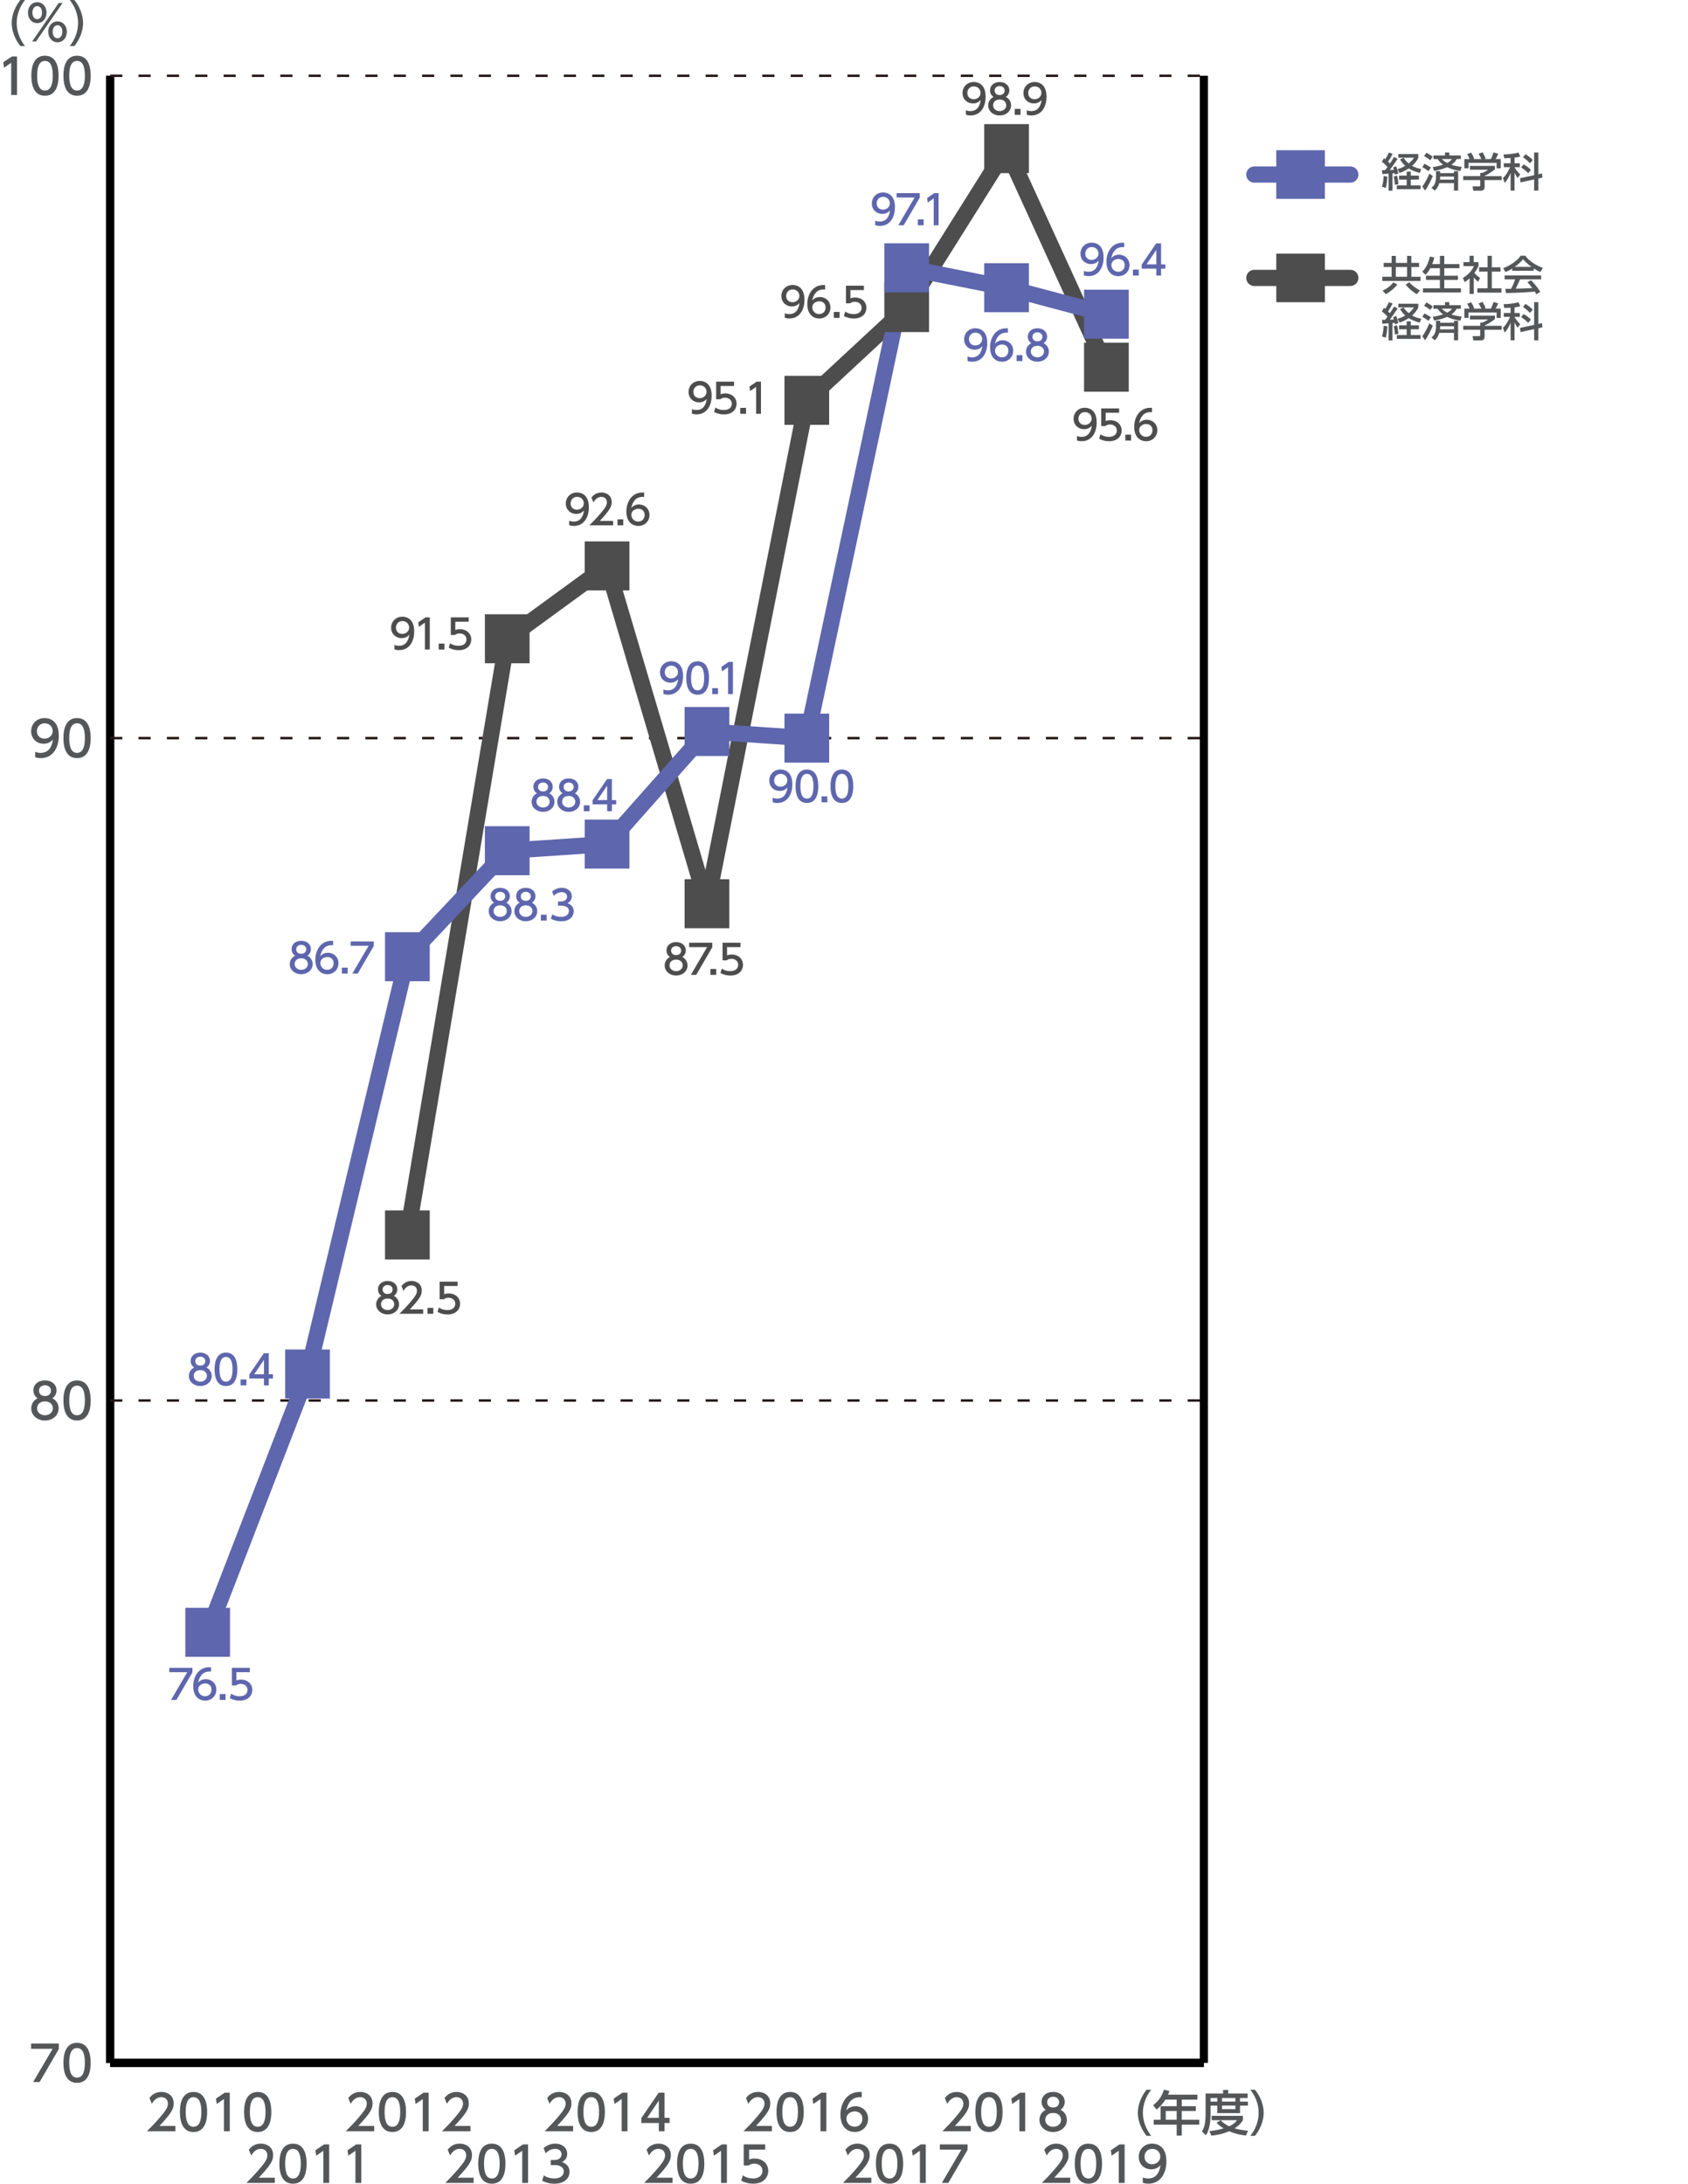 <svg enable-background="new 0 0 618.51 800" height="800" viewBox="0 0 618.51 800" width="618.51" xmlns="http://www.w3.org/2000/svg"><path d="m21.55 748.66v1.99l-7.05 12.12h-2.37l7.16-12.19h-7.89v-1.92z" fill="#555657"/><path d="m23.25 755.71c0-1.37 0-7.33 4.98-7.33 4.99 0 4.99 5.98 4.99 7.33 0 1.37 0 7.35-4.99 7.35-4.98 0-4.98-5.98-4.98-7.35zm7.85 0c0-2.72-.52-5.41-2.87-5.41s-2.86 2.71-2.86 5.41c0 2.86.59 5.43 2.86 5.43 2.35 0 2.87-2.74 2.87-5.43z" fill="#555657"/><path d="m21.49 515.97c0 2.6-2.28 4.44-5.02 4.44s-5.02-1.83-5.02-4.44c0-1.94 1.21-3.17 2.33-3.72-1.05-.64-1.55-1.78-1.55-2.87 0-2.1 1.66-3.67 4.24-3.67 2.57 0 4.24 1.57 4.24 3.67 0 1.09-.5 2.23-1.55 2.87 1.13.55 2.33 1.78 2.33 3.72zm-2.11-.04c0-1.03-.71-2.53-2.9-2.53-2.17 0-2.9 1.48-2.9 2.53 0 1.41 1.21 2.55 2.9 2.55s2.9-1.14 2.9-2.55zm-.71-6.46c0-1.32-1.05-1.97-2.19-1.97s-2.19.68-2.19 1.96c0 .86.5 1.98 2.19 1.98 1.67-.01 2.19-1.13 2.19-1.97z" fill="#555657"/><path d="m23.25 513.05c0-1.37 0-7.33 4.98-7.33 4.99 0 4.99 5.98 4.99 7.33 0 1.37 0 7.35-4.99 7.35-4.98 0-4.98-5.98-4.98-7.35zm7.85 0c0-2.72-.52-5.41-2.87-5.41s-2.86 2.7-2.86 5.41c0 2.87.59 5.43 2.86 5.43 2.35 0 2.87-2.74 2.87-5.43z" fill="#555657"/><path d="m12.88 275.43c.64.27 1.28.39 1.98.39 2.9 0 4.17-2.14 4.52-4.86-.5.52-1.46 1.51-3.38 1.51-2.44 0-4.59-1.76-4.59-4.57 0-2.74 2.08-4.84 4.93-4.84 1.55 0 5.2.68 5.2 6.44 0 4.84-2.46 8.24-6.6 8.24-1.14 0-1.75-.23-2.05-.36v-1.95zm3.42-4.82c1.57 0 3.01-1.1 3.01-2.78 0-1.51-1.14-2.85-2.94-2.85-1.98 0-2.85 1.6-2.85 2.85 0 1.92 1.41 2.78 2.78 2.78z" fill="#555657"/><path d="m23.25 270.39c0-1.37 0-7.33 4.98-7.33 4.99 0 4.99 5.98 4.99 7.33 0 1.37 0 7.35-4.99 7.35-4.98.01-4.98-5.98-4.98-7.35zm7.85 0c0-2.72-.52-5.41-2.87-5.41s-2.86 2.7-2.86 5.41c0 2.87.59 5.43 2.86 5.43 2.35 0 2.87-2.74 2.87-5.43z" fill="#555657"/><path d="m4.37 20.69h1.87v14.11h-2.14v-11.8l-2.63 1.81-.29-1.98z" fill="#555657"/><path d="m11.49 27.73c0-1.37 0-7.33 4.98-7.33 4.99 0 4.99 5.98 4.99 7.33 0 1.37 0 7.35-4.99 7.35-4.98.01-4.98-5.98-4.98-7.35zm7.85 0c0-2.72-.52-5.41-2.87-5.41s-2.86 2.71-2.86 5.41c0 2.87.59 5.43 2.86 5.43 2.35 0 2.87-2.74 2.87-5.43z" fill="#555657"/><path d="m23.25 27.73c0-1.37 0-7.33 4.98-7.33 4.99 0 4.99 5.98 4.99 7.33 0 1.37 0 7.35-4.99 7.35-4.98.01-4.98-5.98-4.98-7.35zm7.85 0c0-2.72-.52-5.41-2.87-5.41s-2.86 2.71-2.86 5.41c0 2.87.59 5.43 2.86 5.43 2.35 0 2.87-2.74 2.87-5.43z" fill="#555657"/><path d="m40.37 755.73h400.75" fill="none" stroke="#000" stroke-miterlimit="10" stroke-width="2.968"/><path d="m40.37 755.73v-727.97" fill="none" stroke="#000" stroke-miterlimit="10" stroke-width="2.968"/><path d="m441.12 755.73v-727.97" fill="none" stroke="#000" stroke-miterlimit="10" stroke-width="2.968"/><path d="m40.37 755.73v-727.97" fill="none" stroke="#000" stroke-miterlimit="10" stroke-width="2.968"/><path d="m40.37 755.73h400.75" fill="none" stroke="#000" stroke-miterlimit="10" stroke-width="2.968"/><path d="m40.37 513.07h400.75" fill="none" stroke="#231815" stroke-dasharray="4.453 5.937" stroke-miterlimit="10" stroke-width=".89"/><path d="m40.37 270.41h400.75" fill="none" stroke="#231815" stroke-dasharray="4.453 5.937" stroke-miterlimit="10" stroke-width=".89"/><path d="m40.37 27.76h400.75" fill="none" stroke="#231815" stroke-dasharray="4.453 5.937" stroke-miterlimit="10" stroke-width=".89"/><g fill="#555657"><path d="m7.47 16.87c-3.01-3.77-3.19-7.31-3.19-8.43s.18-4.67 3.19-8.44h1.69c-1.9 2.42-3.04 5.36-3.04 8.44s1.16 6.02 3.04 8.44h-1.69z"/><path d="m13.64.8c1.82 0 3.4 1.46 3.4 3.85 0 2.35-1.57 3.83-3.4 3.83s-3.4-1.48-3.4-3.83c0-2.41 1.58-3.85 3.4-3.85zm7.87.29h1.41l-9.73 14.11h-1.41zm-7.87 5.94c.73 0 1.76-.59 1.76-2.39s-1.03-2.4-1.76-2.4c-.78 0-1.76.66-1.76 2.4s.97 2.39 1.76 2.39zm7.44.79c1.8 0 3.4 1.44 3.4 3.83 0 2.35-1.57 3.85-3.4 3.85s-3.4-1.48-3.4-3.85c0-2.41 1.6-3.83 3.4-3.83zm0 6.22c.73 0 1.76-.59 1.76-2.4 0-1.76-1-2.39-1.76-2.39-.78 0-1.76.64-1.76 2.39 0 1.8 1.01 2.4 1.76 2.4z"/><path d="m25.56 16.87c1.9-2.4 3.04-5.36 3.04-8.44s-1.14-6.04-3.04-8.44h1.69c2.88 3.6 3.19 7.07 3.19 8.44s-.3 4.84-3.19 8.44z"/><path d="m355.71 778.86v1.92h-10.4c1.55-1.55 3.19-3.22 5-5.36 2.15-2.53 2.67-3.58 2.67-4.77 0-1.39-.96-2.35-2.4-2.35-2.1 0-3.15 1.87-3.49 2.44l-.89-2.12c1.1-1.46 2.6-2.24 4.43-2.24 2.01 0 4.47 1.16 4.47 4.22 0 2.01-.84 3.56-5.24 8.26z"/><path d="m357.39 773.71c0-1.37 0-7.33 4.98-7.33 4.99 0 4.99 5.98 4.99 7.33 0 1.37 0 7.35-4.99 7.35-4.98 0-4.98-5.98-4.98-7.35zm7.85 0c0-2.72-.52-5.41-2.87-5.41s-2.86 2.71-2.86 5.41c0 2.87.59 5.43 2.86 5.43 2.36 0 2.87-2.74 2.87-5.43z"/><path d="m373.78 766.66h1.87v14.12h-2.14v-11.8l-2.63 1.81-.29-1.97z"/><path d="m390.91 776.63c0 2.6-2.28 4.43-5.02 4.43s-5.02-1.83-5.02-4.43c0-1.94 1.21-3.17 2.33-3.72-1.05-.64-1.55-1.78-1.55-2.87 0-2.1 1.66-3.67 4.24-3.67 2.57 0 4.24 1.57 4.24 3.67 0 1.09-.5 2.23-1.55 2.87 1.12.55 2.33 1.78 2.33 3.72zm-2.12-.03c0-1.03-.71-2.53-2.9-2.53-2.17 0-2.9 1.48-2.9 2.53 0 1.41 1.21 2.55 2.9 2.55 1.69-.01 2.9-1.15 2.9-2.55zm-.71-6.47c0-1.32-1.05-1.98-2.19-1.98s-2.19.68-2.19 1.96c0 .86.5 1.97 2.19 1.97 1.67.01 2.19-1.11 2.19-1.95z"/><path d="m319.28 797.79v1.92h-10.4c1.55-1.55 3.19-3.22 5-5.36 2.15-2.53 2.67-3.58 2.67-4.77 0-1.39-.96-2.35-2.4-2.35-2.1 0-3.15 1.87-3.49 2.44l-.89-2.12c1.1-1.46 2.6-2.24 4.43-2.24 2.01 0 4.47 1.16 4.47 4.22 0 2.01-.84 3.56-5.24 8.26z"/><path d="m320.96 792.65c0-1.37 0-7.33 4.98-7.33 4.99 0 4.99 5.98 4.99 7.33 0 1.37 0 7.35-4.99 7.35-4.98 0-4.98-5.98-4.98-7.35zm7.85 0c0-2.72-.52-5.41-2.87-5.41s-2.86 2.71-2.86 5.41c0 2.87.59 5.43 2.86 5.43 2.35 0 2.87-2.74 2.87-5.43z"/><path d="m337.34 785.6h1.87v14.12h-2.14v-11.8l-2.63 1.81-.29-1.97z"/><path d="m354.53 785.6v1.99l-7.05 12.12h-2.37l7.16-12.19h-7.89v-1.92z"/><path d="m392.15 797.79v1.92h-10.4c1.55-1.55 3.19-3.22 5-5.36 2.15-2.53 2.67-3.58 2.67-4.77 0-1.39-.96-2.35-2.4-2.35-2.1 0-3.15 1.87-3.49 2.44l-.89-2.12c1.1-1.46 2.6-2.24 4.43-2.24 2.01 0 4.47 1.16 4.47 4.22 0 2.01-.84 3.56-5.24 8.26z"/><path d="m393.83 792.65c0-1.37 0-7.33 4.98-7.33 4.99 0 4.99 5.98 4.99 7.33 0 1.37 0 7.35-4.99 7.35-4.98 0-4.98-5.98-4.98-7.35zm7.85 0c0-2.72-.52-5.41-2.87-5.41s-2.86 2.71-2.86 5.41c0 2.87.59 5.43 2.86 5.43 2.35 0 2.87-2.74 2.87-5.43z"/><path d="m410.21 785.6h1.87v14.12h-2.14v-11.8l-2.63 1.81-.29-1.97z"/><path d="m418.72 797.69c.64.27 1.28.39 1.98.39 2.9 0 4.17-2.14 4.52-4.86-.5.52-1.46 1.51-3.38 1.51-2.44 0-4.59-1.76-4.59-4.58 0-2.74 2.08-4.84 4.93-4.84 1.55 0 5.2.68 5.2 6.44 0 4.84-2.46 8.24-6.6 8.24-1.14 0-1.75-.23-2.05-.36v-1.94zm3.42-4.83c1.57 0 3.01-1.1 3.01-2.78 0-1.51-1.14-2.85-2.94-2.85-1.98 0-2.85 1.6-2.85 2.85.01 1.93 1.41 2.78 2.78 2.78z"/><path d="m420.12 782.45c-3.01-3.77-3.19-7.32-3.19-8.44s.18-4.66 3.19-8.44h1.69c-1.9 2.42-3.04 5.36-3.04 8.44s1.16 6.02 3.04 8.44z"/><path d="m438.75 767.39v1.8h-5.73v2.42h5.16v1.74h-5.16v3.22h6.42v1.8h-6.42v4.01h-1.87v-4.01h-8.42v-1.8h2.53v-4.97h5.89v-2.42h-4.13c-1.26 1.98-2.31 2.88-3.24 3.65l-1.26-1.58c1.92-1.46 3.26-3.29 3.95-5.7l2.03.5c-.23.69-.34.92-.52 1.33h10.77zm-7.6 5.96h-3.99v3.22h3.99z"/><path d="m441.75 766.97h6.41v-1.32h1.87v1.32h7.12v1.64h-2.78v1.32h2.88v1.46h-2.88v2.74h-8.35v-2.74h-2.46v3.24c0 2.72-.37 5.57-1.69 7.62l-1.46-1.39c1.07-1.57 1.34-3.94 1.34-6.27zm5.5 9.77c.52.52 1.43 1.44 3.13 2.23 1.89-.91 2.49-1.71 2.88-2.24h-9.29v-1.6h11.43v1.6c-.27.46-.96 1.67-3.03 2.99 1.53.44 2.99.69 4.95.87l-.82 1.76c-.85-.09-3.35-.37-6.12-1.58-2.7 1.17-5.06 1.48-6.51 1.62l-.73-1.66c.98-.11 2.74-.27 5.2-1-1.64-1-2.26-1.71-2.55-2.05zm-3.69-8.14v1.32h2.46v-1.32zm4.2 0v1.32h4.9v-1.32zm0 2.78v1.32h4.9v-1.32z"/><path d="m458.15 782.45c1.9-2.4 3.04-5.36 3.04-8.44s-1.14-6.04-3.04-8.44h1.69c2.88 3.59 3.19 7.07 3.19 8.44s-.3 4.84-3.19 8.44z"/><path d="m282.85 778.85v1.92h-10.4c1.55-1.55 3.19-3.22 5-5.36 2.15-2.53 2.67-3.58 2.67-4.77 0-1.39-.96-2.35-2.4-2.35-2.1 0-3.15 1.87-3.49 2.44l-.89-2.12c1.1-1.46 2.6-2.24 4.43-2.24 2.01 0 4.47 1.16 4.47 4.22 0 2.01-.84 3.56-5.24 8.26z"/><path d="m284.53 773.71c0-1.37 0-7.33 4.98-7.33 4.99 0 4.99 5.98 4.99 7.33 0 1.37 0 7.35-4.99 7.35-4.98 0-4.98-5.98-4.98-7.35zm7.85 0c0-2.72-.52-5.41-2.87-5.41s-2.86 2.71-2.86 5.41c0 2.87.59 5.43 2.86 5.43 2.35 0 2.87-2.74 2.87-5.43z"/><path d="m300.91 766.66h1.87v14.12h-2.14v-11.8l-2.63 1.81-.29-1.97z"/><path d="m315.76 768.33c-.41-.02-.44-.04-.62-.04-2.99 0-4.47 2.08-5.04 4.84.71-.79 1.78-1.51 3.38-1.51 2.37 0 4.61 1.75 4.61 4.61 0 2.81-2.19 4.82-4.89 4.82-2.26 0-5.25-1.44-5.25-6.37 0-3.9 2.17-8.31 7.1-8.31.25 0 .41 0 .71.04zm-2.56 5.18c-1.37 0-3.06.87-3.06 2.65 0 1.48 1.16 2.97 3.01 2.97 1.83 0 2.83-1.35 2.83-2.81 0-2.49-2.01-2.81-2.78-2.81z"/><path d="m246.42 797.79v1.92h-10.4c1.55-1.55 3.19-3.22 5-5.36 2.15-2.53 2.67-3.58 2.67-4.77 0-1.39-.96-2.35-2.4-2.35-2.1 0-3.15 1.87-3.49 2.44l-.89-2.12c1.1-1.46 2.6-2.24 4.43-2.24 2.01 0 4.47 1.16 4.47 4.22 0 2.01-.84 3.56-5.24 8.26z"/><path d="m248.1 792.65c0-1.37 0-7.33 4.98-7.33 4.99 0 4.99 5.98 4.99 7.33 0 1.37 0 7.35-4.99 7.35-4.98 0-4.98-5.98-4.98-7.35zm7.85 0c0-2.72-.52-5.41-2.87-5.41s-2.86 2.71-2.86 5.41c0 2.87.59 5.43 2.86 5.43 2.35 0 2.87-2.74 2.87-5.43z"/><path d="m264.48 785.6h1.87v14.12h-2.14v-11.8l-2.63 1.81-.29-1.97z"/><path d="m280.38 787.52h-5.89v3.61c.44-.16 1.01-.36 2.03-.36 3.03 0 4.98 2.01 4.98 4.54 0 2.23-1.6 4.68-5.57 4.68-1.57 0-2.94-.36-4.33-1.1l.59-1.94c1.14.77 2.35 1.12 3.72 1.12 2.72 0 3.47-1.6 3.47-2.78 0-1.66-1.35-2.65-3.01-2.65-.73 0-1.48.2-2.03.68h-1.83v-7.73h7.87z"/><path d="m209.99 778.85v1.92h-10.4c1.55-1.55 3.19-3.22 5-5.36 2.15-2.53 2.67-3.58 2.67-4.77 0-1.39-.96-2.35-2.4-2.35-2.1 0-3.15 1.87-3.49 2.44l-.89-2.12c1.1-1.46 2.6-2.24 4.43-2.24 2.01 0 4.47 1.16 4.47 4.22 0 2.01-.84 3.56-5.24 8.26z"/><path d="m211.66 773.71c0-1.37 0-7.33 4.98-7.33 4.99 0 4.99 5.98 4.99 7.33 0 1.37 0 7.35-4.99 7.35-4.98 0-4.98-5.98-4.98-7.35zm7.85 0c0-2.72-.52-5.41-2.87-5.41s-2.86 2.71-2.86 5.41c0 2.87.59 5.43 2.86 5.43 2.36 0 2.87-2.74 2.87-5.43z"/><path d="m228.05 766.66h1.87v14.12h-2.14v-11.8l-2.63 1.81-.29-1.97z"/><path d="m241.4 780.78v-3.03h-6.4v-1.8l6.35-9.29h2.15v9.22h1.85v1.87h-1.85v3.03zm-4.27-4.9h4.27v-6.34z"/><path d="m173.55 797.79v1.92h-10.4c1.55-1.55 3.19-3.22 5-5.36 2.15-2.53 2.67-3.58 2.67-4.77 0-1.39-.96-2.35-2.4-2.35-2.1 0-3.15 1.87-3.49 2.44l-.89-2.12c1.1-1.46 2.6-2.24 4.43-2.24 2.01 0 4.47 1.16 4.47 4.22 0 2.01-.84 3.56-5.24 8.26z"/><path d="m175.23 792.65c0-1.37 0-7.33 4.98-7.33 4.99 0 4.99 5.98 4.99 7.33 0 1.37 0 7.35-4.99 7.35-4.98 0-4.98-5.98-4.98-7.35zm7.85 0c0-2.72-.52-5.41-2.87-5.41s-2.86 2.71-2.86 5.41c0 2.87.59 5.43 2.86 5.43 2.36 0 2.87-2.74 2.87-5.43z"/><path d="m191.62 785.6h1.87v14.12h-2.14v-11.8l-2.63 1.81-.29-1.97z"/><path d="m199.26 796.96c1.14.77 2.51 1.12 3.88 1.12 2.53 0 3.44-1.39 3.44-2.6 0-1.25-1.03-2.32-3.37-2.32h-1.41v-1.85h1.35c1.92 0 2.62-1.16 2.62-2.1 0-1.35-1.19-1.98-2.35-1.98-1.34 0-2.58.64-3.47 1.64l-.77-1.9c1.35-1.19 2.9-1.66 4.25-1.66 2.33 0 4.4 1.37 4.4 3.76 0 1.99-1.41 2.72-1.92 2.99.73.28 2.78 1.07 2.78 3.61 0 1.9-1.43 4.33-5.55 4.33-1.85 0-3.22-.44-4.49-1.12z"/><path d="m137.12 778.85v1.92h-10.4c1.55-1.55 3.19-3.22 5-5.36 2.15-2.53 2.67-3.58 2.67-4.77 0-1.39-.96-2.35-2.4-2.35-2.1 0-3.15 1.87-3.49 2.44l-.89-2.12c1.1-1.46 2.6-2.24 4.43-2.24 2.01 0 4.47 1.16 4.47 4.22 0 2.01-.84 3.56-5.24 8.26z"/><path d="m138.8 773.71c0-1.37 0-7.33 4.98-7.33 4.99 0 4.99 5.98 4.99 7.33 0 1.37 0 7.35-4.99 7.35-4.98 0-4.98-5.98-4.98-7.35zm7.85 0c0-2.72-.52-5.41-2.87-5.41s-2.86 2.71-2.86 5.41c0 2.87.59 5.43 2.86 5.43 2.35 0 2.87-2.74 2.87-5.43z"/><path d="m155.18 766.66h1.87v14.12h-2.14v-11.8l-2.63 1.81-.29-1.97z"/><path d="m172.38 778.85v1.92h-10.4c1.55-1.55 3.19-3.22 5-5.36 2.15-2.53 2.67-3.58 2.67-4.77 0-1.39-.96-2.35-2.4-2.35-2.1 0-3.15 1.87-3.49 2.44l-.89-2.12c1.1-1.46 2.6-2.24 4.43-2.24 2.01 0 4.47 1.16 4.47 4.22 0 2.01-.84 3.56-5.23 8.26z"/><path d="m100.69 797.79v1.92h-10.4c1.55-1.55 3.19-3.22 5-5.36 2.15-2.53 2.67-3.58 2.67-4.77 0-1.39-.96-2.35-2.4-2.35-2.1 0-3.15 1.87-3.49 2.44l-.89-2.12c1.1-1.46 2.6-2.24 4.43-2.24 2.01 0 4.47 1.16 4.47 4.22 0 2.01-.84 3.56-5.24 8.26z"/><path d="m102.37 792.65c0-1.37 0-7.33 4.98-7.33 4.99 0 4.99 5.98 4.99 7.33 0 1.37 0 7.35-4.99 7.35-4.98 0-4.98-5.98-4.98-7.35zm7.85 0c0-2.72-.52-5.41-2.87-5.41s-2.86 2.71-2.86 5.41c0 2.87.59 5.43 2.86 5.43 2.35 0 2.87-2.74 2.87-5.43z"/><path d="m118.75 785.6h1.87v14.12h-2.14v-11.8l-2.63 1.81-.29-1.97z"/><path d="m130.51 785.6h1.87v14.12h-2.14v-11.8l-2.63 1.81-.29-1.97z"/><path d="m64.26 778.85v1.92h-10.4c1.55-1.55 3.19-3.22 5-5.36 2.15-2.53 2.67-3.58 2.67-4.77 0-1.39-.96-2.35-2.4-2.35-2.1 0-3.15 1.87-3.49 2.44l-.89-2.12c1.1-1.46 2.6-2.24 4.43-2.24 2.01 0 4.47 1.16 4.47 4.22 0 2.01-.84 3.56-5.24 8.26z"/><path d="m65.93 773.71c0-1.37 0-7.33 4.98-7.33 4.99 0 4.99 5.98 4.99 7.33 0 1.37 0 7.35-4.99 7.35-4.98 0-4.98-5.98-4.98-7.35zm7.85 0c0-2.72-.52-5.41-2.87-5.41s-2.86 2.71-2.86 5.41c0 2.87.59 5.43 2.86 5.43 2.36 0 2.87-2.74 2.87-5.43z"/><path d="m82.32 766.66h1.87v14.12h-2.14v-11.8l-2.63 1.81-.29-1.97z"/><path d="m89.44 773.71c0-1.37 0-7.33 4.98-7.33 4.99 0 4.99 5.98 4.99 7.33 0 1.37 0 7.35-4.99 7.35-4.98 0-4.98-5.98-4.98-7.35zm7.85 0c0-2.72-.52-5.41-2.87-5.41s-2.86 2.71-2.86 5.41c0 2.87.59 5.43 2.86 5.43 2.36 0 2.87-2.74 2.87-5.43z"/></g><path d="m459.61 101.81h35.16" fill="none" stroke="#4d4d4d" stroke-linecap="round" stroke-miterlimit="10" stroke-width="5.937"/><path d="m459.61 63.95h35.16" fill="none" stroke="#5e66ad" stroke-linecap="round" stroke-miterlimit="10" stroke-width="5.937"/><path d="m467.65 92.91h17.81v17.81h-17.81z" fill="#4d4d4d"/><path d="m467.65 55.04h17.81v17.81h-17.81z" fill="#5e66ad"/><path d="m519.98 97.82h-2.82v3.57h3.34v1.53h-14.01v-1.53h3.42v-3.57h-2.9v-1.52h2.9v-2.55h1.56v2.55h4.11v-2.55h1.57v2.55h2.82v1.52zm-7.97 6.46c-1.46 1.62-2.29 2.39-4.23 3.5l-1.2-1.34c1.72-.67 3.02-1.81 4-3zm3.57-6.46h-4.11v3.57h4.11zm3.54 9.98c-1.8-1.19-2.75-1.93-4.06-3.52l1.31-.86c.92 1.04 2.48 2.27 3.98 2.97z" fill="#555657"/><path d="m524.09 98.27c-.7 1.32-1.35 1.98-1.78 2.39l-1.16-1.15c.59-.59 1.98-2.01 2.79-5.51l1.6.3c-.13.56-.34 1.46-.76 2.46h2.82v-3.03h1.6v3.03h5.56v1.5h-5.56v2.76h5.02v1.52h-5.02v3.08h6.1v1.53h-13.91v-1.53h6.2v-3.08h-5.08v-1.52h5.08v-2.76h-3.5z" fill="#555657"/><path d="m540.01 107.7h-1.53v-5.73c-.89.83-1.34 1.1-1.8 1.38l-.66-1.52c1.9-1.11 3.36-2.72 4.04-4.34h-3.83v-1.46h2.24v-2.32h1.53v2.32h1.74v1.46c-.25.57-.59 1.31-1.5 2.51.76.86 1.11 1.11 2.08 1.83l-.71 1.41c-.7-.57-1.1-.97-1.6-1.56zm5.06-13.98h1.56v4.2h3.18v1.59h-3.18v6.11h3.52v1.59h-8.82v-1.59h3.74v-6.11h-3.11v-1.59h3.11z" fill="#555657"/><path d="m554.1 98.39c-1.13.71-1.81 1.01-2.45 1.28l-.88-1.43c2.39-.83 5.17-2.66 6.43-4.58h1.71c1.08 1.69 3.48 3.37 6.42 4.52l-.95 1.49c-.62-.31-1.49-.74-2.39-1.32v.85h-7.89zm8.86 9.41c-.18-.33-.27-.49-.61-.99-2.03.21-5.36.44-10.55.55l-.22-1.55c.31 0 1.66 0 2.12-.01.39-.73 1.13-2.35 1.44-3.46h-3.82v-1.44h13.39v1.44h-7.74c-.5 1.2-1.08 2.47-1.59 3.42 2.78-.06 3.09-.08 6.06-.22-.73-.97-1.1-1.47-1.75-2.12l1.26-.77c.46.44 2.15 2.12 3.45 4.28zm-1.8-10.02c-1.6-1.13-2.73-2.42-3.09-2.82-.59.71-1.4 1.62-3.06 2.82z" fill="#555657"/><path d="m506.38 117.17c.37 0 .45 0 1.16-.01.3-.36.62-.82.86-1.15-1.07-1.22-1.65-1.62-2.08-1.9l.77-1.32c.24.18.31.24.48.37.16-.24.79-1.22 1.34-2.46l1.37.49c-.37.73-.92 1.8-1.68 2.87.43.4.58.58.68.7.58-.88.88-1.32 1.5-2.42l1.32.64c-.74 1.22-2.32 3.46-2.85 4.13l1.48-.06c-.15-.53-.18-.61-.27-.88l1.13-.42c.3.77.61 1.75.77 2.66l-1.26.4c-.03-.24-.04-.34-.07-.54-.18.01-.67.06-.8.08v6.34h-1.44v-6.24c-.76.06-1.9.13-2.29.16zm1.98 2.38c-.03.52-.13 2.54-.58 4.16l-1.4-.45c.39-1.31.51-2.29.62-3.94zm3.54-.37c.27.98.42 1.86.48 3.15l-1.31.21c-.01-.85-.16-2.14-.39-3.04zm8 0v1.46h-2.96v2.1h3.57v1.4h-8.69v-1.4h3.61v-2.1h-2.78v-1.46h2.78v-1.47h1.51v1.47zm-5.61-6.54c.33.48.82 1.19 1.9 2.08 1.19-.99 1.58-1.6 1.9-2.11h-5.72v-1.34h7.32v1.34c-.19.46-.68 1.55-2.26 2.96 1.56.9 2.75 1.08 3.34 1.16l-.52 1.47c-2.09-.55-3.25-1.15-4.09-1.65-1.43.97-2.61 1.38-3.34 1.63l-.74-1.38c.53-.15 1.44-.4 2.81-1.2-.79-.73-1.32-1.46-1.89-2.36z" fill="#555657"/><path d="m525 119.34c-.53 1.34-1.74 3.85-2.84 5.32l-1-1.5c1.46-1.95 2.33-4.1 2.59-4.73zm-3.08-4.5c1.53.74 2.09 1.16 2.42 1.39l-.97 1.31c-.68-.59-1.4-1.04-2.2-1.47zm.76-4.04c.73.37 1.69.98 2.3 1.43l-.92 1.32c-.74-.64-1.22-.95-2.26-1.55zm5.02 7.44h5.05v-.7h1.53v7.12h-1.53v-2.72h-5.38c-.42 1.43-.94 2.1-1.65 2.72l-1.22-1.02c.76-.6 1.68-1.43 1.68-4.12v-1.98h1.51v.7zm-2.69-2.21c.67-.09 1.89-.24 3.76-.86-.33-.24-1.16-.85-2.02-2.06h-1.51v-1.32h4.23v-1.08h1.59v1.08h4.22v1.32h-1.52c-.27.46-.73 1.22-1.93 2.09 1.25.42 2.38.63 3.76.77l-.48 1.49c-.83-.1-2.72-.34-4.86-1.38-1.1.48-2.52.99-4.81 1.37zm7.74 4.62v-1.13h-5.05c0 .3 0 .57-.07 1.13zm-4.42-7.55c.85.86 1.51 1.22 1.93 1.43 1.07-.55 1.4-.95 1.77-1.43z" fill="#555657"/><path d="m547.77 115.63v1.23c-.85.76-2.61 1.9-3.79 2.38v.12h6.24v1.46h-6.24v2.66c0 1.07-1.07 1.23-1.22 1.23h-2.91l-.28-1.57h2.39c.42 0 .42-.21.42-.48v-1.84h-6.23v-1.46h6.23v-1.16h.65c.51-.17 1.53-.58 2.2-1.17h-6.61v-1.4zm-9.28-2.53c-.31-.8-.68-1.47-.89-1.83l1.44-.54c.4.57.86 1.44 1.11 2.23l-.34.13h2.97c-.37-.86-.65-1.37-1.01-1.92l1.47-.57c.31.48.89 1.57 1.13 2.32l-.49.16h2.41c.18-.34.4-.79.98-2.44l1.71.51c-.34.79-.53 1.17-.98 1.93h1.89v3.4h-1.5v-1.99h-10.32v1.99h-1.5v-3.4h1.92z" fill="#555657"/><path d="m553.51 112.72c-1.46.09-1.81.09-2.32.1l-.28-1.39c1.2 0 3.88-.19 5.48-.71l.65 1.46c-.58.18-.91.28-2.09.41v2.08h1.92v1.43h-1.92v.04c.28.51 1.01 1.63 2.08 2.61l-.92 1.32c-.45-.58-.77-1.1-1.16-2.02v6.61h-1.44v-6.48c-.52 1.34-1.17 2.63-2.17 3.65l-.64-1.77c1.2-1.07 1.98-2.51 2.61-3.98h-2.29v-1.43h2.48v-1.93zm8.62 6.3v-8.31h1.55v7.96l1.31-.28.19 1.52-1.5.33v4.43h-1.55v-4.1l-4.99 1.08-.18-1.52zm-3.84-3.96c1.2.68 1.84 1.17 2.67 2.05l-1.04 1.17c-.8-.95-2.02-1.75-2.57-2.09zm.66-3.73c.95.57 1.89 1.31 2.7 2.11l-1.04 1.22c-.33-.34-1.23-1.34-2.54-2.21z" fill="#555657"/><path d="m506.38 62.34c.37 0 .45 0 1.16-.01.3-.36.62-.82.86-1.15-1.07-1.22-1.65-1.62-2.08-1.9l.77-1.32c.24.18.31.24.48.37.16-.24.79-1.22 1.34-2.46l1.37.49c-.37.73-.92 1.8-1.68 2.87.43.4.58.58.68.7.58-.88.88-1.32 1.5-2.42l1.32.64c-.74 1.22-2.32 3.46-2.85 4.13l1.48-.06c-.15-.54-.18-.61-.27-.88l1.13-.42c.3.77.61 1.75.77 2.66l-1.26.4c-.03-.24-.04-.34-.07-.54-.18.02-.67.06-.8.08v6.34h-1.44v-6.24c-.76.06-1.9.13-2.29.16zm1.98 2.37c-.03.52-.13 2.54-.58 4.16l-1.4-.45c.39-1.31.51-2.29.62-3.94zm3.54-.37c.27.98.42 1.86.48 3.15l-1.31.21c-.01-.85-.16-2.14-.39-3.04zm8 0v1.46h-2.96v2.1h3.57v1.4h-8.69v-1.4h3.61v-2.1h-2.78v-1.46h2.78v-1.47h1.51v1.47zm-5.61-6.53c.33.48.82 1.19 1.9 2.08 1.19-1 1.58-1.61 1.9-2.11h-5.72v-1.34h7.32v1.34c-.19.46-.68 1.55-2.26 2.96 1.56.9 2.75 1.08 3.34 1.16l-.52 1.47c-2.09-.55-3.25-1.15-4.09-1.65-1.43.97-2.61 1.38-3.34 1.63l-.74-1.38c.53-.15 1.44-.4 2.81-1.2-.79-.73-1.32-1.46-1.89-2.36z" fill="#555657"/><path d="m525 64.5c-.53 1.34-1.74 3.85-2.84 5.32l-1-1.5c1.46-1.95 2.33-4.1 2.59-4.72zm-3.08-4.5c1.53.74 2.09 1.16 2.42 1.4l-.97 1.31c-.68-.59-1.4-1.04-2.2-1.47zm.76-4.04c.73.37 1.69.98 2.3 1.43l-.92 1.32c-.74-.64-1.22-.95-2.26-1.55zm5.02 7.45h5.05v-.7h1.53v7.12h-1.53v-2.73h-5.38c-.42 1.43-.94 2.1-1.65 2.72l-1.22-1.03c.76-.59 1.68-1.43 1.68-4.11v-1.98h1.51v.71zm-2.69-2.22c.67-.09 1.89-.24 3.76-.86-.33-.24-1.16-.85-2.02-2.06h-1.51v-1.32h4.23v-1.08h1.59v1.08h4.22v1.32h-1.52c-.27.46-.73 1.22-1.93 2.1 1.25.41 2.38.62 3.76.77l-.48 1.48c-.83-.1-2.72-.34-4.86-1.38-1.1.48-2.52.99-4.81 1.37zm7.74 4.62v-1.13h-5.05c0 .3 0 .57-.07 1.13zm-4.42-7.54c.85.86 1.51 1.22 1.93 1.43 1.07-.55 1.4-.95 1.77-1.43z" fill="#555657"/><path d="m547.77 60.79v1.23c-.85.76-2.61 1.9-3.79 2.38v.12h6.24v1.46h-6.24v2.66c0 1.07-1.07 1.23-1.22 1.23h-2.91l-.28-1.58h2.39c.42 0 .42-.21.42-.48v-1.84h-6.23v-1.46h6.23v-1.16h.65c.51-.17 1.53-.58 2.2-1.17h-6.61v-1.4h9.15zm-9.28-2.52c-.31-.8-.68-1.47-.89-1.83l1.44-.53c.4.57.86 1.44 1.11 2.23l-.34.13h2.97c-.37-.86-.65-1.37-1.01-1.92l1.47-.57c.31.48.89 1.57 1.13 2.32l-.49.17h2.41c.18-.34.4-.79.98-2.44l1.71.51c-.34.79-.53 1.17-.98 1.93h1.89v3.4h-1.5v-1.99h-10.32v1.99h-1.5v-3.4z" fill="#555657"/><path d="m553.51 57.88c-1.46.09-1.81.09-2.32.1l-.28-1.4c1.2 0 3.88-.19 5.48-.71l.65 1.46c-.58.18-.91.28-2.09.42v2.08h1.92v1.43h-1.92v.04c.28.51 1.01 1.63 2.08 2.61l-.92 1.32c-.45-.58-.77-1.1-1.16-2.02v6.61h-1.44v-6.48c-.52 1.34-1.17 2.63-2.17 3.65l-.64-1.77c1.2-1.07 1.98-2.51 2.61-3.98h-2.29v-1.43h2.48v-1.93zm8.62 6.3v-8.31h1.55v7.96l1.31-.28.19 1.52-1.5.33v4.43h-1.55v-4.1l-4.99 1.08-.18-1.52zm-3.84-3.95c1.2.68 1.84 1.17 2.67 2.05l-1.04 1.17c-.8-.95-2.02-1.75-2.57-2.1zm.66-3.73c.95.57 1.89 1.31 2.7 2.11l-1.04 1.22c-.33-.34-1.23-1.34-2.54-2.21z" fill="#555657"/><path d="m394.62 159.71c.53.22 1.07.33 1.65.33 2.42 0 3.48-1.79 3.77-4.06-.42.43-1.22 1.26-2.82 1.26-2.03 0-3.83-1.47-3.83-3.82 0-2.29 1.74-4.04 4.11-4.04 1.29 0 4.34.57 4.34 5.38 0 4.04-2.05 6.88-5.51 6.88-.95 0-1.46-.19-1.71-.3zm2.86-4.03c1.31 0 2.51-.92 2.51-2.32 0-1.26-.95-2.38-2.45-2.38-1.65 0-2.38 1.34-2.38 2.38 0 1.61 1.17 2.32 2.32 2.32z" fill="#4d4d4d"/><path d="m410.07 151.22h-4.92v3.02c.37-.13.85-.3 1.69-.3 2.52 0 4.16 1.68 4.16 3.79 0 1.86-1.34 3.91-4.65 3.91-1.31 0-2.45-.3-3.61-.92l.49-1.62c.95.64 1.96.94 3.1.94 2.27 0 2.9-1.34 2.9-2.32 0-1.38-1.13-2.21-2.51-2.21-.61 0-1.23.17-1.69.57h-1.53v-6.45h6.57z" fill="#4d4d4d"/><path d="m414.45 159.23v2.17h-2.12v-2.17z" fill="#4d4d4d"/><path d="m422.11 151.02c-.34-.01-.37-.03-.52-.03-2.5 0-3.73 1.74-4.2 4.04.59-.65 1.48-1.26 2.82-1.26 1.98 0 3.85 1.46 3.85 3.85 0 2.35-1.83 4.03-4.09 4.03-1.89 0-4.38-1.2-4.38-5.32 0-3.25 1.81-6.94 5.93-6.94.21 0 .34 0 .59.03zm-2.14 4.32c-1.14 0-2.56.73-2.56 2.21 0 1.23.97 2.48 2.51 2.48 1.53 0 2.36-1.13 2.36-2.35.01-2.07-1.67-2.34-2.31-2.34z" fill="#4d4d4d"/><path d="m397.14 99.24c.53.22 1.07.32 1.65.32 2.42 0 3.48-1.78 3.77-4.06-.42.43-1.22 1.26-2.82 1.26-2.04 0-3.83-1.47-3.83-3.82 0-2.29 1.74-4.04 4.12-4.04 1.29 0 4.34.57 4.34 5.38 0 4.04-2.05 6.88-5.51 6.88-.95 0-1.46-.19-1.71-.3v-1.62zm2.85-4.03c1.31 0 2.51-.92 2.51-2.32 0-1.26-.95-2.38-2.45-2.38-1.65 0-2.38 1.34-2.38 2.38 0 1.61 1.18 2.32 2.32 2.32z" fill="#5e66ad"/><path d="m411.92 90.55c-.34-.02-.37-.03-.52-.03-2.5 0-3.73 1.74-4.2 4.04.59-.65 1.48-1.26 2.82-1.26 1.98 0 3.85 1.46 3.85 3.85 0 2.35-1.83 4.03-4.09 4.03-1.89 0-4.38-1.2-4.38-5.32 0-3.25 1.81-6.94 5.93-6.94.21 0 .34 0 .59.03zm-2.13 4.32c-1.14 0-2.56.73-2.56 2.21 0 1.23.97 2.48 2.51 2.48 1.53 0 2.36-1.13 2.36-2.35 0-2.07-1.68-2.34-2.31-2.34z" fill="#5e66ad"/><path d="m417.25 98.77v2.17h-2.12v-2.17z" fill="#5e66ad"/><path d="m423.69 100.93v-2.52h-5.35v-1.5l5.3-7.75h1.8v7.7h1.55v1.56h-1.55v2.52h-1.75zm-3.57-4.08h3.57v-5.29z" fill="#5e66ad"/><path d="m70.51 611v1.66l-5.88 10.12h-1.98l5.97-10.18h-6.58v-1.6z" fill="#5e66ad"/><path d="m77.32 612.4c-.34-.01-.37-.03-.52-.03-2.5 0-3.73 1.74-4.2 4.04.59-.65 1.49-1.26 2.82-1.26 1.98 0 3.85 1.46 3.85 3.85 0 2.35-1.83 4.03-4.09 4.03-1.89 0-4.38-1.2-4.38-5.32 0-3.25 1.81-6.94 5.93-6.94.21 0 .34 0 .59.03zm-2.14 4.32c-1.14 0-2.56.73-2.56 2.21 0 1.23.97 2.48 2.51 2.48 1.53 0 2.36-1.13 2.36-2.35.01-2.08-1.67-2.34-2.31-2.34z" fill="#5e66ad"/><path d="m82.64 620.61v2.17h-2.12v-2.17z" fill="#5e66ad"/><path d="m91.53 612.6h-4.92v3.02c.37-.13.85-.3 1.69-.3 2.52 0 4.16 1.68 4.16 3.79 0 1.86-1.34 3.91-4.65 3.91-1.31 0-2.45-.3-3.61-.92l.49-1.62c.95.64 1.96.94 3.1.94 2.27 0 2.9-1.34 2.9-2.32 0-1.38-1.13-2.21-2.51-2.21-.61 0-1.23.17-1.69.57h-1.53v-6.46h6.57z" fill="#5e66ad"/><path d="m77.58 504.08c0 2.17-1.9 3.7-4.19 3.7s-4.19-1.53-4.19-3.7c0-1.62 1.01-2.64 1.95-3.1-.88-.54-1.29-1.49-1.29-2.39 0-1.75 1.38-3.06 3.54-3.06 2.14 0 3.54 1.31 3.54 3.06 0 .9-.42 1.86-1.29 2.39.92.46 1.93 1.48 1.93 3.1zm-1.77-.03c0-.86-.59-2.11-2.42-2.11-1.81 0-2.42 1.23-2.42 2.11 0 1.17 1.01 2.12 2.42 2.12 1.41.01 2.42-.94 2.42-2.12zm-.59-5.39c0-1.1-.88-1.65-1.83-1.65s-1.83.57-1.83 1.63c0 .71.42 1.65 1.83 1.65 1.39 0 1.83-.93 1.83-1.63z" fill="#5e66ad"/><path d="m78.64 501.64c0-1.14 0-6.12 4.16-6.12s4.16 4.99 4.16 6.12c0 1.15 0 6.14-4.16 6.14s-4.16-4.99-4.16-6.14zm6.56 0c0-2.27-.43-4.52-2.39-4.52s-2.39 2.26-2.39 4.52c0 2.39.49 4.53 2.39 4.53 1.96.01 2.39-2.28 2.39-4.53z" fill="#5e66ad"/><path d="m90.28 505.37v2.17h-2.12v-2.17z" fill="#5e66ad"/><path d="m96.72 507.54v-2.52h-5.35v-1.5l5.3-7.75h1.8v7.7h1.55v1.56h-1.55v2.52h-1.75zm-3.57-4.08h3.57v-5.29z" fill="#5e66ad"/><path d="m114.56 353.21c0 2.17-1.9 3.7-4.19 3.7s-4.19-1.53-4.19-3.7c0-1.62 1.01-2.64 1.95-3.1-.88-.54-1.29-1.49-1.29-2.39 0-1.75 1.38-3.06 3.54-3.06 2.14 0 3.54 1.31 3.54 3.06 0 .9-.42 1.86-1.29 2.39.92.46 1.93 1.48 1.93 3.1zm-1.77-.03c0-.86-.59-2.11-2.42-2.11-1.81 0-2.42 1.23-2.42 2.11 0 1.17 1.01 2.12 2.42 2.12s2.42-.95 2.42-2.12zm-.59-5.39c0-1.1-.88-1.65-1.83-1.65s-1.83.57-1.83 1.63c0 .71.42 1.65 1.83 1.65 1.39 0 1.83-.93 1.83-1.63z" fill="#5e66ad"/><path d="m122.07 346.29c-.34-.02-.37-.03-.52-.03-2.5 0-3.73 1.74-4.2 4.04.59-.65 1.49-1.26 2.82-1.26 1.98 0 3.85 1.46 3.85 3.85 0 2.35-1.83 4.03-4.09 4.03-1.89 0-4.38-1.2-4.38-5.32 0-3.25 1.81-6.94 5.93-6.94.21 0 .34 0 .59.03zm-2.14 4.32c-1.14 0-2.56.73-2.56 2.21 0 1.23.97 2.48 2.51 2.48 1.53 0 2.36-1.13 2.36-2.35.01-2.07-1.67-2.34-2.31-2.34z" fill="#5e66ad"/><path d="m127.39 354.5v2.17h-2.12v-2.17z" fill="#5e66ad"/><path d="m136.96 344.89v1.66l-5.88 10.12h-1.98l5.97-10.18h-6.58v-1.6z" fill="#5e66ad"/><path d="m187.46 333.8c0 2.17-1.9 3.7-4.19 3.7s-4.19-1.53-4.19-3.7c0-1.62 1.01-2.64 1.95-3.1-.88-.54-1.29-1.49-1.29-2.39 0-1.75 1.38-3.06 3.54-3.06 2.14 0 3.54 1.31 3.54 3.06 0 .9-.42 1.86-1.29 2.39.92.46 1.93 1.48 1.93 3.1zm-1.77-.03c0-.86-.59-2.11-2.42-2.11-1.81 0-2.42 1.23-2.42 2.11 0 1.17 1.01 2.12 2.42 2.12s2.42-.95 2.42-2.12zm-.59-5.39c0-1.1-.88-1.65-1.83-1.65s-1.83.57-1.83 1.63c0 .71.42 1.65 1.83 1.65 1.4 0 1.83-.94 1.83-1.63z" fill="#5e66ad"/><path d="m196.85 333.8c0 2.17-1.9 3.7-4.19 3.7s-4.19-1.53-4.19-3.7c0-1.62 1.01-2.64 1.95-3.1-.88-.54-1.29-1.49-1.29-2.39 0-1.75 1.38-3.06 3.54-3.06 2.14 0 3.54 1.31 3.54 3.06 0 .9-.42 1.86-1.29 2.39.92.46 1.93 1.48 1.93 3.1zm-1.76-.03c0-.86-.59-2.11-2.42-2.11-1.81 0-2.42 1.23-2.42 2.11 0 1.17 1.01 2.12 2.42 2.12s2.42-.95 2.42-2.12zm-.6-5.39c0-1.1-.88-1.65-1.83-1.65s-1.83.57-1.83 1.63c0 .71.42 1.65 1.83 1.65 1.4 0 1.83-.94 1.83-1.63z" fill="#5e66ad"/><path d="m200.31 335.09v2.17h-2.12v-2.17z" fill="#5e66ad"/><path d="m202.35 334.96c.95.64 2.09.93 3.24.93 2.11 0 2.87-1.16 2.87-2.17 0-1.04-.86-1.93-2.81-1.93h-1.17v-1.55h1.13c1.6 0 2.18-.97 2.18-1.75 0-1.13-.99-1.65-1.96-1.65-1.11 0-2.15.54-2.9 1.37l-.64-1.59c1.13-.99 2.42-1.38 3.55-1.38 1.95 0 3.67 1.14 3.67 3.13 0 1.66-1.17 2.27-1.6 2.5.61.24 2.32.89 2.32 3.02 0 1.59-1.19 3.61-4.64 3.61-1.55 0-2.69-.37-3.74-.94z" fill="#5e66ad"/><path d="m203.17 293.73c0 2.17-1.9 3.7-4.19 3.7s-4.19-1.53-4.19-3.7c0-1.62 1.01-2.64 1.95-3.1-.88-.54-1.29-1.49-1.29-2.39 0-1.75 1.38-3.06 3.54-3.06 2.14 0 3.54 1.31 3.54 3.06 0 .9-.42 1.86-1.29 2.39.92.46 1.93 1.48 1.93 3.1zm-1.77-.03c0-.86-.59-2.11-2.42-2.11-1.81 0-2.42 1.23-2.42 2.11 0 1.17 1.01 2.12 2.42 2.12 1.41.01 2.42-.95 2.42-2.12zm-.59-5.39c0-1.1-.88-1.65-1.83-1.65s-1.83.57-1.83 1.63c0 .71.42 1.65 1.83 1.65 1.4 0 1.83-.93 1.83-1.63z" fill="#5e66ad"/><path d="m212.57 293.73c0 2.17-1.9 3.7-4.19 3.7s-4.19-1.53-4.19-3.7c0-1.62 1.01-2.64 1.95-3.1-.88-.54-1.29-1.49-1.29-2.39 0-1.75 1.38-3.06 3.54-3.06 2.14 0 3.54 1.31 3.54 3.06 0 .9-.42 1.86-1.29 2.39.92.46 1.93 1.48 1.93 3.1zm-1.77-.03c0-.86-.59-2.11-2.42-2.11-1.81 0-2.42 1.23-2.42 2.11 0 1.17 1.01 2.12 2.42 2.12 1.41.01 2.42-.95 2.42-2.12zm-.6-5.39c0-1.1-.88-1.65-1.83-1.65s-1.83.57-1.83 1.63c0 .71.42 1.65 1.83 1.65 1.4 0 1.83-.93 1.83-1.63z" fill="#5e66ad"/><path d="m216.03 295.03v2.17h-2.12v-2.17z" fill="#5e66ad"/><path d="m222.47 297.19v-2.52h-5.35v-1.5l5.3-7.75h1.8v7.7h1.55v1.56h-1.55v2.52h-1.75zm-3.57-4.08h3.57v-5.29z" fill="#5e66ad"/><path d="m243.06 252.58c.53.22 1.07.33 1.65.33 2.42 0 3.48-1.79 3.77-4.06-.42.43-1.22 1.26-2.82 1.26-2.04 0-3.83-1.47-3.83-3.82 0-2.29 1.74-4.04 4.12-4.04 1.29 0 4.34.57 4.34 5.38 0 4.04-2.05 6.88-5.51 6.88-.95 0-1.46-.19-1.71-.3v-1.63zm2.85-4.03c1.31 0 2.51-.92 2.51-2.32 0-1.26-.95-2.38-2.45-2.38-1.65 0-2.38 1.34-2.38 2.38 0 1.61 1.18 2.32 2.32 2.32z" fill="#5e66ad"/><path d="m251.46 248.38c0-1.14 0-6.12 4.16-6.12s4.16 4.99 4.16 6.12c0 1.15 0 6.14-4.16 6.14s-4.16-5-4.16-6.14zm6.55 0c0-2.27-.43-4.52-2.39-4.52s-2.39 2.26-2.39 4.52c0 2.39.49 4.53 2.39 4.53 1.96 0 2.39-2.29 2.39-4.53z" fill="#5e66ad"/><path d="m263.09 252.11v2.17h-2.12v-2.17z" fill="#5e66ad"/><path d="m267 242.49h1.56v11.78h-1.78v-9.85l-2.2 1.52-.24-1.65z" fill="#5e66ad"/><path d="m283.11 292.24c.53.22 1.07.33 1.65.33 2.42 0 3.48-1.79 3.77-4.06-.42.43-1.22 1.26-2.82 1.26-2.03 0-3.83-1.47-3.83-3.82 0-2.29 1.74-4.04 4.11-4.04 1.29 0 4.34.57 4.34 5.38 0 4.04-2.05 6.88-5.51 6.88-.95 0-1.46-.19-1.71-.3zm2.86-4.03c1.31 0 2.51-.92 2.51-2.32 0-1.26-.95-2.38-2.45-2.38-1.65 0-2.38 1.34-2.38 2.38 0 1.61 1.17 2.32 2.32 2.32z" fill="#5e66ad"/><path d="m291.51 288.03c0-1.14 0-6.12 4.16-6.12s4.16 4.99 4.16 6.12c0 1.15 0 6.14-4.16 6.14s-4.16-4.99-4.16-6.14zm6.55 0c0-2.27-.43-4.52-2.39-4.52s-2.39 2.26-2.39 4.52c0 2.39.49 4.53 2.39 4.53 1.96.01 2.39-2.28 2.39-4.53z" fill="#5e66ad"/><path d="m303.15 291.76v2.17h-2.12v-2.17z" fill="#5e66ad"/><path d="m304.32 288.03c0-1.14 0-6.12 4.16-6.12s4.16 4.99 4.16 6.12c0 1.15 0 6.14-4.16 6.14s-4.16-4.99-4.16-6.14zm6.55 0c0-2.27-.43-4.52-2.39-4.52s-2.39 2.26-2.39 4.52c0 2.39.49 4.53 2.39 4.53 1.96.01 2.39-2.28 2.39-4.53z" fill="#5e66ad"/><path d="m320.69 80.84c.53.22 1.07.33 1.65.33 2.42 0 3.48-1.79 3.77-4.06-.42.43-1.22 1.26-2.82 1.26-2.04 0-3.83-1.47-3.83-3.82 0-2.29 1.74-4.04 4.12-4.04 1.29 0 4.34.57 4.34 5.38 0 4.04-2.05 6.88-5.51 6.88-.95 0-1.46-.19-1.71-.3v-1.63zm2.85-4.03c1.31 0 2.51-.92 2.51-2.32 0-1.26-.95-2.38-2.45-2.38-1.65 0-2.38 1.34-2.38 2.38.01 1.61 1.18 2.32 2.32 2.32z" fill="#5e66ad"/><path d="m337.01 70.75v1.66l-5.88 10.12h-1.98l5.97-10.18h-6.58v-1.6z" fill="#5e66ad"/><path d="m338.44 80.36v2.17h-2.12v-2.17z" fill="#5e66ad"/><path d="m342.36 70.75h1.56v11.78h-1.78v-9.85l-2.2 1.52-.24-1.65z" fill="#5e66ad"/><path d="m354.51 130.59c.53.22 1.07.33 1.65.33 2.42 0 3.48-1.79 3.77-4.06-.42.43-1.22 1.26-2.82 1.26-2.04 0-3.83-1.47-3.83-3.82 0-2.29 1.74-4.04 4.12-4.04 1.29 0 4.34.57 4.34 5.38 0 4.04-2.05 6.88-5.51 6.88-.95 0-1.46-.19-1.71-.3v-1.63zm2.85-4.03c1.31 0 2.51-.92 2.51-2.32 0-1.26-.95-2.38-2.45-2.38-1.65 0-2.38 1.34-2.38 2.38.01 1.61 1.18 2.32 2.32 2.32z" fill="#5e66ad"/><path d="m369.3 121.9c-.34-.01-.37-.03-.52-.03-2.5 0-3.73 1.74-4.2 4.04.59-.65 1.48-1.26 2.82-1.26 1.98 0 3.85 1.46 3.85 3.85 0 2.35-1.83 4.03-4.09 4.03-1.89 0-4.38-1.2-4.38-5.32 0-3.25 1.81-6.94 5.93-6.94.21 0 .34 0 .59.03zm-2.14 4.32c-1.14 0-2.56.73-2.56 2.21 0 1.23.97 2.48 2.51 2.48 1.53 0 2.36-1.13 2.36-2.35.01-2.07-1.67-2.34-2.31-2.34z" fill="#5e66ad"/><path d="m374.62 130.11v2.17h-2.12v-2.17z" fill="#5e66ad"/><path d="m384.32 128.82c0 2.17-1.9 3.7-4.19 3.7s-4.19-1.53-4.19-3.7c0-1.62 1.01-2.64 1.95-3.1-.88-.54-1.29-1.49-1.29-2.39 0-1.75 1.38-3.06 3.54-3.06 2.14 0 3.54 1.31 3.54 3.06 0 .9-.42 1.86-1.29 2.39.92.46 1.93 1.48 1.93 3.1zm-1.77-.03c0-.86-.59-2.11-2.42-2.11-1.81 0-2.42 1.23-2.42 2.11 0 1.17 1.01 2.12 2.42 2.12 1.41.01 2.42-.95 2.42-2.12zm-.59-5.39c0-1.1-.88-1.65-1.83-1.65s-1.83.57-1.83 1.63c0 .71.42 1.65 1.83 1.65 1.4 0 1.83-.94 1.83-1.63z" fill="#5e66ad"/><path d="m146.22 477.84c0 2.17-1.9 3.7-4.19 3.7s-4.19-1.53-4.19-3.7c0-1.62 1.01-2.64 1.95-3.1-.88-.54-1.29-1.49-1.29-2.39 0-1.75 1.38-3.06 3.54-3.06 2.14 0 3.54 1.31 3.54 3.06 0 .9-.42 1.86-1.29 2.39.92.46 1.93 1.48 1.93 3.1zm-1.77-.02c0-.86-.59-2.11-2.42-2.11-1.81 0-2.42 1.23-2.42 2.11 0 1.17 1.01 2.12 2.42 2.12s2.42-.95 2.42-2.12zm-.6-5.4c0-1.1-.88-1.65-1.83-1.65s-1.83.57-1.83 1.63c0 .71.42 1.65 1.83 1.65 1.4.01 1.83-.93 1.83-1.63z" fill="#4d4d4d"/><path d="m155.05 479.7v1.6h-8.68c1.29-1.29 2.66-2.69 4.17-4.47 1.8-2.11 2.23-2.99 2.23-3.98 0-1.16-.8-1.96-2.01-1.96-1.75 0-2.63 1.56-2.91 2.03l-.74-1.77c.92-1.22 2.17-1.87 3.7-1.87 1.68 0 3.73.97 3.73 3.52 0 1.68-.7 2.97-4.37 6.89h4.88z" fill="#4d4d4d"/><path d="m158.77 479.14v2.17h-2.12v-2.17z" fill="#4d4d4d"/><path d="m167.66 471.13h-4.92v3.02c.37-.13.85-.3 1.69-.3 2.52 0 4.16 1.68 4.16 3.79 0 1.86-1.34 3.91-4.65 3.91-1.31 0-2.45-.3-3.61-.92l.49-1.62c.95.64 1.96.94 3.1.94 2.27 0 2.9-1.34 2.9-2.32 0-1.38-1.13-2.21-2.51-2.21-.61 0-1.23.17-1.69.57h-1.53v-6.45h6.57z" fill="#4d4d4d"/><path d="m144.55 236.26c.53.22 1.07.32 1.65.32 2.42 0 3.48-1.78 3.77-4.06-.42.43-1.22 1.26-2.82 1.26-2.03 0-3.83-1.47-3.83-3.82 0-2.29 1.74-4.04 4.11-4.04 1.29 0 4.34.57 4.34 5.38 0 4.04-2.05 6.88-5.51 6.88-.95 0-1.46-.19-1.71-.3zm2.85-4.03c1.31 0 2.51-.92 2.51-2.32 0-1.26-.95-2.38-2.45-2.38-1.65 0-2.38 1.34-2.38 2.38.01 1.61 1.18 2.32 2.32 2.32z" fill="#4d4d4d"/><path d="m155.92 226.17h1.56v11.78h-1.78v-9.85l-2.2 1.52-.24-1.65z" fill="#4d4d4d"/><path d="m162.86 235.79v2.17h-2.12v-2.17z" fill="#4d4d4d"/><path d="m171.75 227.78h-4.92v3.02c.37-.13.85-.3 1.69-.3 2.53 0 4.16 1.68 4.16 3.79 0 1.86-1.34 3.91-4.65 3.91-1.31 0-2.45-.3-3.61-.92l.49-1.62c.95.64 1.96.93 3.1.93 2.27 0 2.9-1.34 2.9-2.32 0-1.38-1.13-2.21-2.51-2.21-.61 0-1.23.17-1.69.57h-1.53v-6.45h6.57z" fill="#4d4d4d"/><path d="m208.55 190.75c.53.22 1.07.33 1.65.33 2.42 0 3.48-1.79 3.77-4.06-.42.43-1.22 1.26-2.82 1.26-2.03 0-3.83-1.47-3.83-3.82 0-2.29 1.74-4.04 4.11-4.04 1.29 0 4.34.57 4.34 5.38 0 4.04-2.05 6.88-5.51 6.88-.95 0-1.46-.19-1.71-.3zm2.85-4.03c1.31 0 2.51-.92 2.51-2.32 0-1.26-.95-2.38-2.45-2.38-1.65 0-2.38 1.34-2.38 2.38 0 1.61 1.18 2.32 2.32 2.32z" fill="#4d4d4d"/><path d="m224.65 190.84v1.6h-8.68c1.29-1.29 2.66-2.69 4.17-4.47 1.8-2.11 2.23-2.99 2.23-3.98 0-1.16-.8-1.96-2.01-1.96-1.75 0-2.63 1.56-2.91 2.03l-.74-1.77c.92-1.22 2.17-1.87 3.7-1.87 1.68 0 3.73.97 3.73 3.52 0 1.68-.7 2.97-4.37 6.89h4.88z" fill="#4d4d4d"/><path d="m228.38 190.27v2.17h-2.12v-2.17z" fill="#4d4d4d"/><path d="m236.03 182.06c-.34-.01-.37-.03-.52-.03-2.5 0-3.73 1.74-4.2 4.04.59-.65 1.49-1.26 2.82-1.26 1.98 0 3.85 1.46 3.85 3.85 0 2.35-1.83 4.03-4.09 4.03-1.89 0-4.38-1.2-4.38-5.32 0-3.25 1.81-6.94 5.93-6.94.21 0 .34 0 .59.03zm-2.14 4.32c-1.14 0-2.56.73-2.56 2.21 0 1.23.97 2.48 2.51 2.48 1.53 0 2.36-1.13 2.36-2.35.01-2.07-1.67-2.34-2.31-2.34z" fill="#4d4d4d"/><path d="m251.93 353.69c0 2.17-1.9 3.7-4.19 3.7s-4.19-1.53-4.19-3.7c0-1.62 1.01-2.64 1.95-3.1-.88-.54-1.29-1.49-1.29-2.39 0-1.75 1.38-3.06 3.54-3.06 2.14 0 3.54 1.31 3.54 3.06 0 .9-.42 1.86-1.29 2.39.92.46 1.93 1.48 1.93 3.1zm-1.77-.03c0-.86-.59-2.11-2.42-2.11-1.81 0-2.42 1.23-2.42 2.11 0 1.17 1.01 2.12 2.42 2.12s2.42-.95 2.42-2.12zm-.59-5.39c0-1.1-.88-1.65-1.83-1.65s-1.83.57-1.83 1.63c0 .71.42 1.65 1.83 1.65 1.4 0 1.83-.94 1.83-1.63z" fill="#4d4d4d"/><path d="m260.99 345.37v1.66l-5.88 10.12h-1.98l5.97-10.18h-6.58v-1.6z" fill="#4d4d4d"/><path d="m262.43 354.98v2.17h-2.12v-2.17z" fill="#4d4d4d"/><path d="m271.32 346.97h-4.92v3.02c.37-.13.85-.3 1.69-.3 2.52 0 4.16 1.68 4.16 3.79 0 1.86-1.34 3.91-4.65 3.91-1.31 0-2.45-.3-3.61-.92l.49-1.62c.95.64 1.96.93 3.1.93 2.27 0 2.9-1.34 2.9-2.32 0-1.38-1.13-2.21-2.51-2.21-.61 0-1.23.17-1.69.57h-1.53v-6.45h6.57z" fill="#4d4d4d"/><path d="m253.53 149.89c.53.22 1.07.32 1.65.32 2.42 0 3.48-1.78 3.77-4.06-.42.43-1.22 1.26-2.82 1.26-2.04 0-3.83-1.47-3.83-3.82 0-2.29 1.74-4.04 4.12-4.04 1.29 0 4.34.57 4.34 5.38 0 4.04-2.05 6.88-5.51 6.88-.95 0-1.46-.19-1.71-.3v-1.62zm2.85-4.02c1.31 0 2.51-.92 2.51-2.32 0-1.26-.95-2.38-2.45-2.38-1.65 0-2.38 1.34-2.38 2.38 0 1.6 1.18 2.32 2.32 2.32z" fill="#4d4d4d"/><path d="m268.97 141.41h-4.92v3.02c.37-.13.85-.3 1.69-.3 2.53 0 4.16 1.68 4.16 3.79 0 1.86-1.34 3.91-4.65 3.91-1.31 0-2.45-.3-3.61-.92l.49-1.62c.95.64 1.96.93 3.1.93 2.27 0 2.9-1.34 2.9-2.32 0-1.38-1.13-2.21-2.51-2.21-.61 0-1.23.17-1.69.57h-1.53v-6.45h6.57z" fill="#4d4d4d"/><path d="m273.36 149.42v2.17h-2.12v-2.17z" fill="#4d4d4d"/><path d="m277.27 139.81h1.56v11.78h-1.78v-9.85l-2.2 1.52-.24-1.65z" fill="#4d4d4d"/><path d="m287.54 114.75c.53.22 1.07.32 1.65.32 2.42 0 3.48-1.78 3.77-4.06-.42.43-1.22 1.26-2.82 1.26-2.04 0-3.83-1.47-3.83-3.82 0-2.29 1.74-4.04 4.12-4.04 1.29 0 4.34.57 4.34 5.38 0 4.04-2.05 6.88-5.51 6.88-.95 0-1.46-.19-1.71-.3v-1.62zm2.85-4.02c1.31 0 2.51-.92 2.51-2.32 0-1.26-.95-2.38-2.45-2.38-1.65 0-2.38 1.34-2.38 2.38.01 1.6 1.18 2.32 2.32 2.32z" fill="#4d4d4d"/><path d="m302.33 106.06c-.34-.02-.37-.03-.52-.03-2.5 0-3.73 1.74-4.2 4.04.59-.65 1.48-1.26 2.82-1.26 1.98 0 3.85 1.46 3.85 3.85 0 2.35-1.83 4.03-4.09 4.03-1.89 0-4.38-1.2-4.38-5.32 0-3.25 1.81-6.94 5.93-6.94.21 0 .34 0 .59.03zm-2.14 4.32c-1.14 0-2.56.73-2.56 2.21 0 1.23.97 2.48 2.51 2.48 1.53 0 2.36-1.13 2.36-2.35.01-2.07-1.67-2.34-2.31-2.34z" fill="#4d4d4d"/><path d="m307.65 114.28v2.17h-2.12v-2.17z" fill="#4d4d4d"/><path d="m316.54 106.27h-4.92v3.02c.37-.13.85-.3 1.69-.3 2.53 0 4.16 1.68 4.16 3.79 0 1.86-1.34 3.91-4.65 3.91-1.31 0-2.45-.3-3.61-.92l.49-1.62c.95.64 1.96.93 3.1.93 2.27 0 2.9-1.34 2.9-2.32 0-1.38-1.13-2.21-2.51-2.21-.61 0-1.23.17-1.69.57h-1.53v-6.45h6.57z" fill="#4d4d4d"/><path d="m353.91 40.38c.53.22 1.07.32 1.65.32 2.42 0 3.48-1.78 3.77-4.06-.42.43-1.22 1.26-2.82 1.26-2.04 0-3.83-1.47-3.83-3.82 0-2.29 1.74-4.04 4.12-4.04 1.29 0 4.34.57 4.34 5.38 0 4.04-2.05 6.88-5.51 6.88-.95 0-1.46-.19-1.71-.3v-1.62zm2.86-4.03c1.31 0 2.51-.92 2.51-2.32 0-1.26-.95-2.38-2.45-2.38-1.65 0-2.38 1.34-2.38 2.38 0 1.61 1.17 2.32 2.32 2.32z" fill="#4d4d4d"/><path d="m370.48 38.61c0 2.17-1.9 3.7-4.19 3.7s-4.19-1.53-4.19-3.7c0-1.62 1.01-2.64 1.95-3.1-.88-.54-1.29-1.49-1.29-2.39 0-1.75 1.38-3.06 3.54-3.06 2.14 0 3.54 1.31 3.54 3.06 0 .9-.42 1.86-1.29 2.39.92.46 1.93 1.48 1.93 3.1zm-1.77-.03c0-.86-.59-2.11-2.42-2.11-1.81 0-2.42 1.23-2.42 2.11 0 1.17 1.01 2.12 2.42 2.12s2.42-.95 2.42-2.12zm-.6-5.39c0-1.1-.88-1.65-1.83-1.65s-1.83.57-1.83 1.63c0 .71.42 1.65 1.83 1.65 1.4 0 1.83-.94 1.83-1.63z" fill="#4d4d4d"/><path d="m373.94 39.9v2.17h-2.12v-2.17z" fill="#4d4d4d"/><path d="m376.23 40.38c.53.22 1.07.32 1.65.32 2.42 0 3.48-1.78 3.77-4.06-.42.43-1.22 1.26-2.82 1.26-2.03 0-3.83-1.47-3.83-3.82 0-2.29 1.74-4.04 4.11-4.04 1.29 0 4.34.57 4.34 5.38 0 4.04-2.05 6.88-5.51 6.88-.95 0-1.46-.19-1.71-.3zm2.85-4.03c1.31 0 2.51-.92 2.51-2.32 0-1.26-.95-2.38-2.45-2.38-1.65 0-2.38 1.34-2.38 2.38 0 1.61 1.18 2.32 2.32 2.32z" fill="#4d4d4d"/><path d="m185.86 234.01-36.59 218.4" fill="none" stroke="#4d4d4d" stroke-linecap="round" stroke-miterlimit="10" stroke-width="5.937"/><path d="m222.45 207.32-36.59 26.69" fill="none" stroke="#4d4d4d" stroke-linecap="round" stroke-miterlimit="10" stroke-width="5.937"/><path d="m259.04 331.08-36.59-123.76" fill="none" stroke="#4d4d4d" stroke-linecap="round" stroke-miterlimit="10" stroke-width="5.937"/><path d="m295.63 146.66-36.59 184.42" fill="none" stroke="#4d4d4d" stroke-linecap="round" stroke-miterlimit="10" stroke-width="5.937"/><path d="m332.22 112.68-36.59 33.98" fill="none" stroke="#4d4d4d" stroke-linecap="round" stroke-miterlimit="10" stroke-width="5.937"/><path d="m368.81 54.45-36.59 58.23" fill="none" stroke="#4d4d4d" stroke-linecap="round" stroke-miterlimit="10" stroke-width="5.937"/><path d="m405.4 134.52-36.59-80.07" fill="none" stroke="#4d4d4d" stroke-linecap="round" stroke-miterlimit="10" stroke-width="5.937"/><path d="m112.68 503.37-36.59 94.63" fill="none" stroke="#5e66ad" stroke-linecap="round" stroke-miterlimit="10" stroke-width="5.937"/><path d="m149.27 350.49-36.59 152.88" fill="none" stroke="#5e66ad" stroke-linecap="round" stroke-miterlimit="10" stroke-width="5.937"/><path d="m185.86 311.66-36.59 38.83" fill="none" stroke="#5e66ad" stroke-linecap="round" stroke-miterlimit="10" stroke-width="5.937"/><path d="m222.45 309.24-36.59 2.42" fill="none" stroke="#5e66ad" stroke-linecap="round" stroke-miterlimit="10" stroke-width="5.937"/><path d="m259.04 267.99-36.59 41.25" fill="none" stroke="#5e66ad" stroke-linecap="round" stroke-miterlimit="10" stroke-width="5.937"/><path d="m295.63 270.41-36.59-2.42" fill="none" stroke="#5e66ad" stroke-linecap="round" stroke-miterlimit="10" stroke-width="5.937"/><path d="m332.22 98.12-36.59 172.29" fill="none" stroke="#5e66ad" stroke-linecap="round" stroke-miterlimit="10" stroke-width="5.937"/><path d="m368.81 105.4-36.59-7.28" fill="none" stroke="#5e66ad" stroke-linecap="round" stroke-miterlimit="10" stroke-width="5.937"/><path d="m405.4 115.11-36.59-9.71" fill="none" stroke="#5e66ad" stroke-linecap="round" stroke-miterlimit="10" stroke-width="5.937"/><path d="m141.08 443.43h16.38v17.96h-16.38z" fill="#4d4d4d"/><path d="m177.67 225.03h16.38v17.96h-16.38z" fill="#4d4d4d"/><path d="m214.26 198.34h16.38v17.96h-16.38z" fill="#4d4d4d"/><path d="m250.85 322.1h16.38v17.96h-16.38z" fill="#4d4d4d"/><path d="m287.44 137.68h16.38v17.96h-16.38z" fill="#4d4d4d"/><path d="m324.03 103.7h16.38v17.96h-16.38z" fill="#4d4d4d"/><path d="m360.62 45.47h16.38v17.96h-16.38z" fill="#4d4d4d"/><path d="m397.21 125.54h16.38v17.96h-16.38z" fill="#4d4d4d"/><path d="m67.9 589.02h16.38v17.96h-16.38z" fill="#5e66ad"/><path d="m104.49 494.39h16.38v17.96h-16.38z" fill="#5e66ad"/><path d="m141.08 341.51h16.38v17.96h-16.38z" fill="#5e66ad"/><path d="m177.67 302.68h16.38v17.96h-16.38z" fill="#5e66ad"/><path d="m214.26 300.26h16.38v17.96h-16.38z" fill="#5e66ad"/><path d="m250.85 259.01h16.38v17.96h-16.38z" fill="#5e66ad"/><path d="m287.44 261.43h16.38v17.96h-16.38z" fill="#5e66ad"/><path d="m324.03 89.14h16.38v17.96h-16.38z" fill="#5e66ad"/><path d="m360.62 96.42h16.38v17.96h-16.38z" fill="#5e66ad"/><path d="m397.21 106.13h16.38v17.96h-16.38z" fill="#5e66ad"/></svg>